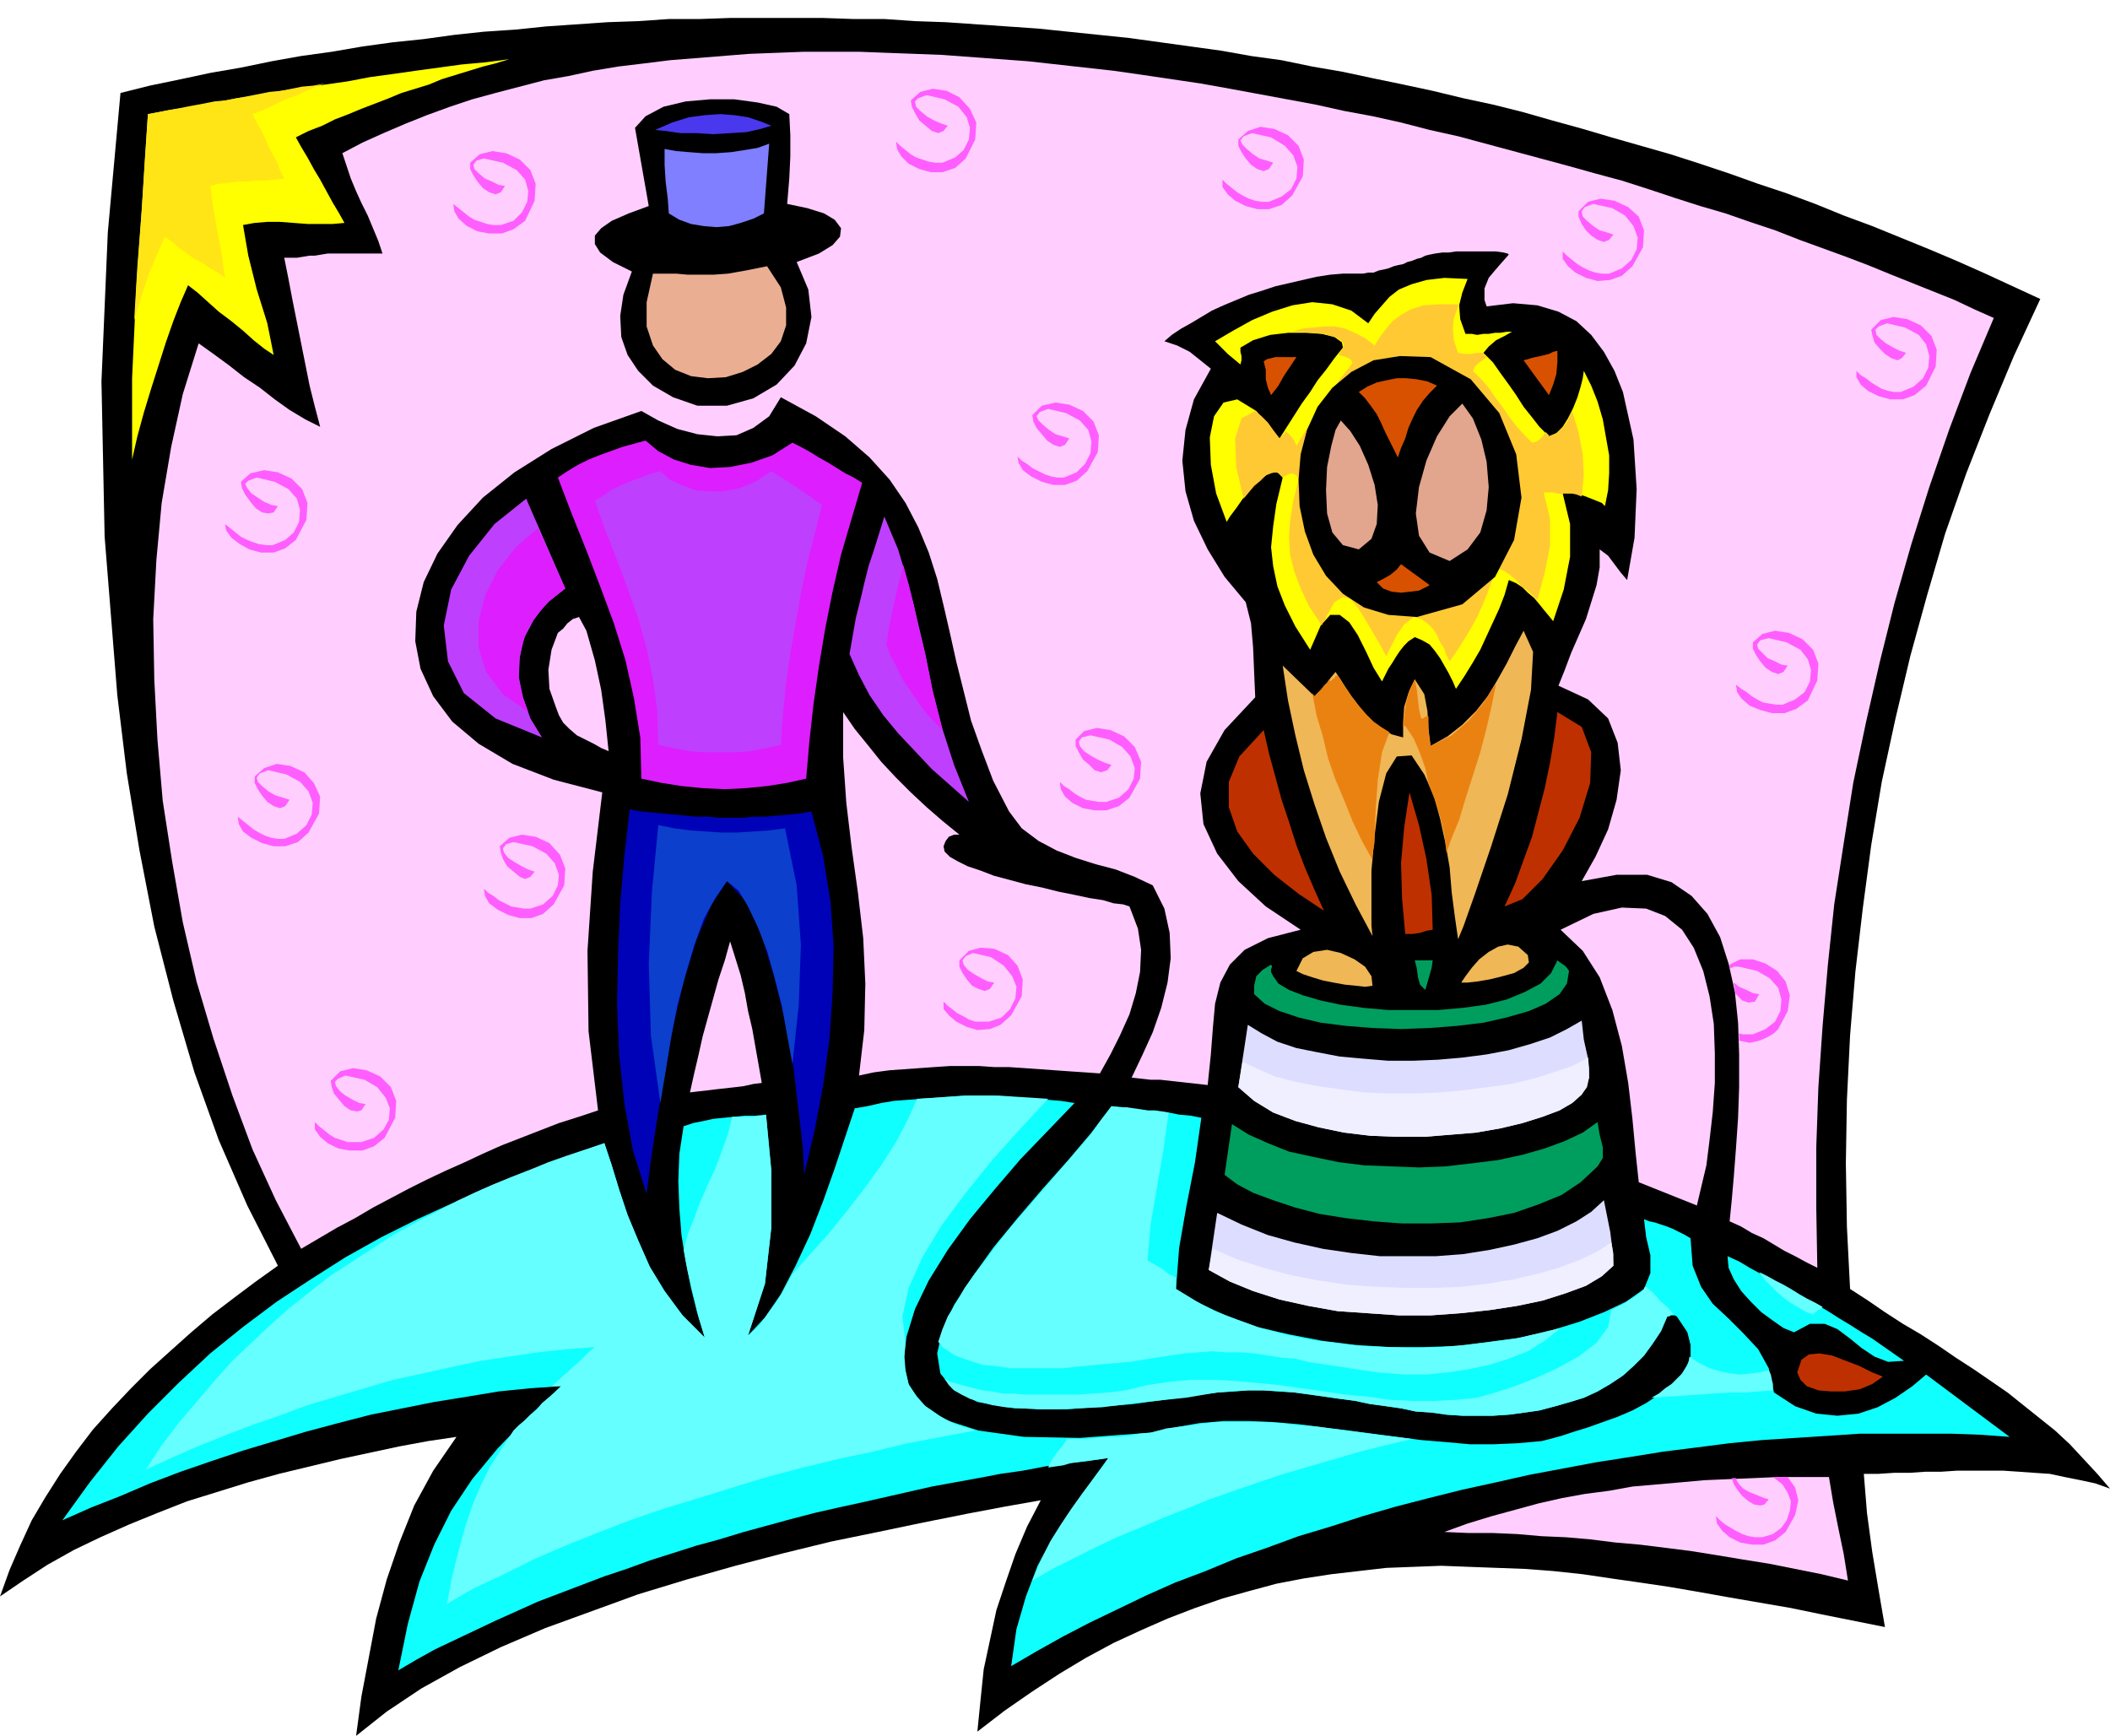 <svg xmlns="http://www.w3.org/2000/svg" fill-rule="evenodd" height="1.643in" preserveAspectRatio="none" stroke-linecap="round" viewBox="0 0 1997 1643" width="1.997in"><style>.pen1{stroke:none}.brush2{fill:#000}.brush3{fill:#ff0}.brush5{fill:#ffceff}.brush6{fill:#ff5eff}.brush11{fill:#d85100}.brush13{fill:#dd1eff}.brush14{fill:#bf3fff}.brush15{fill:#efb756}.brush17{fill:#bf3000}.brush20{fill:#009e5e}.brush21{fill:#ddf}.brush22{fill:#efefff}.brush23{fill:#0fffff}.brush24{fill:#6ff}</style><path class="pen1 brush2" d="m1931 283-25 54-23 55-22 56-20 57-17 58-16 58-14 59-13 60-10 60-8 60-7 60-5 60-3 61-1 60 1 60 3 59 17 11 16 11 17 11 17 10 17 11 16 11 17 11 16 11 16 11 15 12 15 12 15 12 14 13 13 14 13 14 12 14-14-5-14-3-15-3-14-3-15-1-14-1-15-1h-44l-15 1h-15l-14 1h-15l-15 1h-14l3 37 5 37 6 36 6 35-30-6-30-6-29-6-29-5-29-5-28-5-29-5-27-4-28-4-27-4-28-3-26-2-27-1-27-1-26-1-26 1-26 1-26 3-26 3-26 4-26 5-26 7-25 7-26 9-26 10-25 11-26 12-26 14-25 15-26 17-26 18-26 20 3-30 3-29 6-28 6-28 9-27 9-26 11-26 13-25-34 6-37 7-40 8-43 9-44 9-45 11-46 12-46 13-46 14-44 16-44 16-42 18-39 19-36 20-33 22-29 23 5-37 7-37 7-37 10-37 12-35 14-35 18-33 22-32-27 4-27 5-28 6-28 6-29 7-29 7-29 8-29 9-29 9-28 11-27 11-27 12-25 12-25 14-23 15-22 15 9-25 10-23 11-24 13-22 14-22 15-21 16-21 18-20 18-19 18-18 20-18 19-17 20-17 21-16 20-15 21-15-29-57-27-62-23-64-20-68-18-70-14-72-12-73-9-74-12-150-3-147 6-141 12-132 28-7 29-6 28-6 29-5 29-6 28-5 29-4 29-5 29-4 29-3 29-4 28-3 30-2 29-3 29-2 29-2 29-1 29-2h29l29-1h88l29 1h29l29 2 29 1 29 2 29 2 29 2 29 3 29 3 29 3 29 4 29 4 29 4 28 5 29 4 29 6 29 5 28 6 29 6 28 6 29 7 28 6 28 7 28 8 29 8 27 8 28 8 28 8 28 9 27 9 28 10 27 9 27 10 27 11 27 10 27 11 27 11 26 11 27 12 26 12 26 12z"/><path class="pen1 brush3" d="m482 56-13 4-12 3-13 4-13 4-13 4-12 5-13 4-13 4-12 5-13 5-13 5-12 5-13 5-12 6-13 5-12 6 5 9 6 10 6 11 6 10 6 11 6 11 6 10 5 9-11 1h-24l-13-1-13-1h-12l-12 1-11 2 5 29 8 32 10 32 6 30-9-6-10-8-10-9-11-9-12-9-10-9-10-9-9-7-7 16-7 18-7 20-7 22-7 22-7 23-6 22-5 22v-77l4-86 6-86 5-78 21-4 21-3 21-4 21-4 21-3 21-4 21-3 21-3 21-3 21-4 22-3 21-3 22-3 22-3 22-2 23-3z"/><path class="pen1" style="fill:#ffe516" d="m307 79-8 3-9 4-8 4-9 3-9 4-8 4-9 4-8 3 4 8 4 7 4 8 3 7 4 8 4 7 3 8 4 8-9 1-9 1h-9l-9 1h-9l-8 1-9 1-8 2 3 22 4 22 4 22 3 21-7-5-7-4-7-5-8-4-7-5-7-5-7-6-7-5-7 16-8 19-7 21-7 23 3-51 4-51 3-49 3-44 11-2 10-2 11-2 10-2 11-2 10-2 11-1 10-2 11-2 10-2 10-2 11-1 10-2 10-2 11-1 10-2z"/><path class="pen1 brush5" d="m1887 301-22 52-20 53-19 55-17 54-16 56-14 56-13 57-12 57-9 57-9 58-6 57-5 58-4 58-2 57v57l1 57-10-5-11-6-10-5-10-6-10-6-11-5-10-6-11-5 2-20 2-23 2-26 2-29 1-29v-31l-1-30-3-29-6-27-8-25-12-22-15-17-19-13-23-7h-29l-33 6 13-23 12-26 8-28 4-28-3-26-9-23-19-18-28-13 6-15 6-16 7-16 7-16 5-16 5-16 3-17v-17l8 6 6 8 6 8 6 7 7-40 2-46-3-47-10-45-8-20-10-18-12-16-14-13-17-9-20-6-23-2-25 3-2-6v-11l2-5 2-5 5-6 6-7 8-9-1-1-4-1-7-1h-38l-7 1h-6l-7 1-5 1-4 1-4 2-4 1-5 2-4 1-4 2-5 1-4 1-5 2-4 1-5 1-5 2h-5l-5 1h-19l-12 1-13 2-13 3-13 3-13 3-12 4-13 4-12 5-12 5-11 5-10 6-10 6-9 5-9 6-7 6 6 2 6 2 6 3 6 3 5 4 5 4 5 4 5 4-16 29-8 29-3 29 3 29 8 28 13 27 16 26 20 24 5 20 2 23 1 24 1 23-29 31-17 30-6 30 3 29 13 28 20 26 26 24 33 22-31 8-22 11-14 14-9 17-5 20-2 22-2 26-3 29-9-1-9-1-9-1-9-1-9-1h-9l-9-1-9-1 10-21 10-22 8-23 6-24 3-23-1-24-5-23-11-22-17-8-18-7-19-5-19-6-18-7-17-9-16-12-12-16-15-29-11-29-10-28-7-28-7-28-6-27-6-26-6-25-8-25-10-24-12-23-15-22-19-21-23-20-28-19-33-18-11 18-15 11-16 7-18 1-19-2-19-5-18-8-16-9-45 16-40 20-35 22-30 24-24 26-19 27-13 27-7 28-1 28 5 26 12 26 18 24 25 21 32 19 39 15 46 12-9 75-5 75 1 76 9 75-18 6-19 6-18 7-18 7-18 7-18 8-17 8-18 8-17 8-18 9-17 9-17 9-17 10-17 9-17 10-17 10-24-46-22-48-19-51-18-54-16-54-13-56-10-57-9-58-5-58-3-57-1-57 3-56 5-54 9-53 11-50 15-48 14 10 15 11 14 11 15 10 14 11 14 10 15 9 14 7-5-19-5-20-4-20-4-20-4-20-4-20-4-21-4-20h12l6-1 6-1h5l6-1 6-1h52l-4-12-5-12-5-12-6-12-5-11-5-12-4-12-4-12 19-10 20-9 21-9 20-8 22-8 21-7 22-6 23-6 23-6 23-4 23-5 24-4 25-3 24-3 25-2 25-2 25-2 26-1 26-1h52l26 1 27 1 26 1 27 2 27 2 27 2 27 3 27 3 27 3 28 4 27 4 27 4 28 5 27 5 27 5 27 5 27 6 27 5 27 6 27 7 27 6 26 7 26 7 26 7 26 7 25 7 26 7 25 8 24 8 25 8 24 7 23 8 24 8 23 9 22 8 22 8 21 8 22 9 20 8 20 8 20 8 19 9 18 8z"/><path class="pen1 brush6" d="m1659 979 12-5 9-7 5-10 1-11-3-11-8-9-12-7-17-4h-5l-2 1-2 1v-4l10-5h12l12 4 11 7 8 10 4 13-2 15-9 17-4 4-5 3-4 2-5 2-4 1-5 1-5-1-5-1v-7l3 1h10zm-18-49v2l1 3v3l1 3 6 6 6 2 6-1 4-7-6-1-6-3-7-3-5-4z"/><path class="pen1 brush2" d="m745 193 19 4 16 5 10 6 6 8-1 8-7 8-13 8-21 8 11 26 3 26-5 25-11 21-17 18-22 13-25 7h-28l-23-8-19-11-14-14-10-15-6-17-1-20 3-20 8-22-18-9-12-9-5-8v-8l6-7 10-7 16-7 19-7-13-74 10-11 17-9 21-5 23-2h23l22 3 18 4 12 7 1 20v20l-1 21-2 24z"/><path class="pen1" style="fill:#4938ed" d="m730 119-10 3-13 3-15 1-17 1-16-1h-15l-14-2-10-1 16-7 16-5 15-2 15-1 13 1 13 2 12 4 10 4z"/><path class="pen1" style="fill:#7f7fff" d="m633 202-1-14-2-16-1-16v-15l11 2 12 1 13 1h13l14-1 13-2 12-2 11-4-5 66-10 5-12 4-11 3-12 1-12-1-12-2-11-4-10-6z"/><path class="pen1" style="fill:#eaaf93" d="M618 259h22l11 1h24l14-1 17-3 20-4 13 20 5 19v17l-5 15-9 12-13 10-14 7-16 5-17 1-16-2-15-6-12-10-9-13-6-18v-23l6-27z"/><path class="pen1 brush3" d="m1389 264-5 13-3 12 1 13 5 14h6l5 1 6-1h5l6-1h5l6-1h5l-7 4-8 4-7 6-5 6 9 9 7 10 8 11 7 10 7 11 8 10 7 9 9 9 7-3 6-6 5-8 5-10 4-10 3-10 2-8 1-7 7 14 6 15 5 17 3 17 3 17v17l-1 16-3 15-3-3-5-2-5-2-5-2-6-2-6-1h-10l7 29v31l-6 31-10 30-4-5-5-6-4-5-5-6-6-5-5-5-6-4-7-3-4 14-5 13-6 13-6 13-6 13-7 12-8 13-8 12-3-7-4-8-4-7-4-7-5-7-5-6-7-4-7-3-6 4-4 4-4 5-4 6-3 5-4 6-3 6-3 6-8-13-7-15-8-16-8-12-9-7h-9l-9 10-10 23-14-22-10-20-7-18-4-19-2-18 2-20 3-21 6-25-5-5h-7l-8 6-9 8-8 10-7 10-6 8-3 5-10-27-5-27-1-26 4-20 9-13 13-3 18 11 22 26 7-11 7-11 7-11 8-11 7-11 8-10 8-11 8-10-1-5-7-5-12-3-15-1h-17l-17 2-16 5-12 7v4l1 4v4l-1 4-6-5-6-5-6-6-6-6 17-10 18-10 19-8 19-6 19-3 19 2 18 6 16 12 6-9 7-8 7-8 9-7 12-5 14-4 17-2 22 1z"/><path class="pen1" d="m1380 290-4 11-1 10 1 11 4 12 6 1h6l6-1h6v1l2 2 1 1-4 3-4 3-3 3-2 4 8 8 7 8 6 9 7 9 6 9 7 9 7 8 8 8 4-1 3-2 3-3 3-4 1 1 1 1 1 1v1l7-3 6-5 5-7 4-9 6 20 4 21 1 20-2 20-5-2-5-1h-8v1l-5-1-5-1h-8l6 25v26l-5 25-7 26-4-4-4-4-4-3-3-2-5-6-6-5-6-4-7-2-4 12-4 11-5 12-5 11-6 11-6 10-7 11-7 10-3-6-2-6-4-6-3-7-4-6-5-5-6-4-7-2-9 7-7 10-5 10-5 10-6-11-7-12-7-12-7-11-7-8-7-2-8 5-8 14v2l-1 1-2 2-1 3-12-18-8-17-6-16-4-16-1-16 1-16 3-19 5-20-2-4-4-2-4 1-5 3-3-4-4-1-4 1-5 2-5 5-6 5-5 6-5 6-7-30-1-27 6-19 13-7 6 5 6 6 5 7 6 8 2-2 2-2 1-1v-2l3 2 3 3 3 4 2 5 6-10 6-10 6-10 7-10 6-9 7-10 7-9 7-9 1-2-2-3-4-2-7-2 1-2 1-2 1-1 1-2 1-3-2-3-4-3-6-2-8-2-9-1-10-1h-10l10-3 10-1 10-1h10l10 2 9 4 10 5 9 7 5-8 6-8 6-7 8-6 9-5 12-4 15-1h18v2zm-206 51v-1 1z" style="fill:#ffc933"/><path class="pen1 brush11" d="M1474 332v11l-1 11-3 10-4 10-24-33 4-1 3-1 4-1 5-1 4-1 4-1 4-2 4-1z"/><path class="pen1 brush2" d="m1341 584-27-2-23-7-20-13-16-17-12-20-8-22-5-24-1-25 2-24 6-23 10-22 14-18 18-15 21-11 25-4 29 1 38 21 27 32 16 39 5 41-7 40-18 35-31 26-43 12z"/><path class="pen1 brush11" d="m1227 338-6 9-6 9-5 9-7 9-3-7-2-8v-9l-2-8 3-2 4-1 4-1h20zm133 27-7 7-6 7-6 9-4 8-4 9-3 10-4 9-3 9-4-8-4-8-4-8-4-9-4-8-5-7-6-8-6-6 8-5 9-4 9-2 10-2h9l10 1 10 2 9 4z"/><path class="pen1" d="m1372 531-19-8-10-16-3-21 3-25 7-25 10-23 12-19 12-12 10 14 8 20 5 21 2 24-2 22-6 21-12 16-17 11zm-86-11-15-4-10-12-5-18-1-22 1-22 4-20 4-15 5-9 9 10 9 14 8 18 6 19 3 19-1 18-5 14-12 10z" style="fill:#e2a58e"/><path class="pen1 brush13" d="m750 419 8 4 9 5 8 5 9 5 8 5 8 5 8 4 8 5-10 34-10 34-8 35-7 35-6 36-5 35-4 36-3 35-18 4-19 3-20 2-20 1-21-1-20-2-19-3-19-4-1-39-6-37-8-36-11-35-13-35-13-34-14-35-13-34 9-6 10-6 10-5 10-4 11-4 11-4 11-3 11-3 12 10 15 8 16 5 18 3 19-1 20-4 20-7 19-12z"/><path class="pen1 brush14" d="m730 446 6 4 7 4 6 4 6 4 6 4 6 4 5 4 6 4-7 28-7 27-6 29-5 28-5 29-4 28-3 29-2 29-14 3-14 3-14 1h-30l-15-1-15-3-14-3-1-32-4-30-6-29-8-29-10-28-10-27-11-28-10-28 8-5 7-5 8-4 7-3 8-3 8-3 8-3 8-2 9 8 11 5 13 5 13 1h14l15-3 15-6 15-10zM535 557l-18 14-12 16-9 17-4 18-1 19 4 19 7 20 11 18-44-18-30-24-15-30-4-34 7-34 17-32 24-30 30-24 37 85z"/><path class="pen1 brush13" d="m500 674-24-17-16-21-7-23v-25l6-24 12-24 17-22 21-18 26 57-15 12-12 13-9 14-5 15-3 15v16l3 16 6 16z"/><path class="pen1 brush14" d="m917 759-18-16-17-15-16-17-16-17-14-17-13-19-10-19-9-20 3-17 3-17 4-16 4-17 4-16 5-15 5-16 5-16 13 31 10 33 8 33 8 34 7 35 9 35 11 34 14 35z"/><path class="pen1 brush13" d="m892 691-9-9-8-9-7-10-7-10-7-10-5-11-6-11-4-11 3-19 4-19 4-18 5-19 5 19 5 19 4 20 5 19 4 19 4 20 5 20 5 20z"/><path class="pen1 brush11" d="m1303 551 6-3 7-4 6-5 4-5 26 19 1 1-4 2-6 3-8 1-9 1-9-1-8-3-6-6z"/><path class="pen1 brush5" d="m555 597 8 28 6 28 4 29 3 29-7-3-7-4-8-4-8-4-7-6-6-6-4-7-3-8-6-17-1-18 3-19 6-16 5-4 4-5 5-4 6-2 7 13z"/><path class="pen1 brush15" d="m1380 889-3-21-3-23-2-24-4-23-5-23-6-22-9-20-12-18-14 1-10 16-7 27-4 32-3 33v52l1 10-16-30-15-31-13-32-11-32-10-32-8-33-7-33-5-33 30 29 7-7 5-5 3-5 5-6 6 9 6 10 7 9 7 10 8 8 9 7 10 6 11 3v-15l1-14 4-13 6-13 9 14 3 16 1 17 2 16 16-9 14-11 13-13 11-14 9-15 9-16 8-16 8-15 9 20-2 36-9 47-13 52-16 50-15 44-11 31-5 12z"/><path class="pen1" d="m1352 742-3-15-5-14-6-14-8-12h-2l1-11 2-12 3-11 5-10 2 10 1 9 1 9 2 9h2l1-1 2-1h2v14l1 8 1 6 10-5 10-5 8-7 8-7 7-8 7-9 6-9 6-9-4 20-5 22-6 23-7 22-7 22-6 20-7 17-5 14-2-17-4-17-5-16-6-15zm-37-49-7 19-4 26-2 28-1 26v5l-1 6-1 6v5l-10-18-9-19-8-20-8-19-7-20-5-21-6-20-4-21 2 3 6-6 3-4 3-3 2-3 1 2 2-2 2-1 1-2 2-1 5 8 5 7 5 8 6 7 6 7 7 7 7 5 8 5z" style="fill:#ea8211"/><path class="pen1 brush5" d="M908 790h-5l-5 2-3 4-2 5 1 5 5 5 7 4 10 5 12 4 13 5 15 4 15 4 15 3 16 4 15 3 14 3 13 2 10 3 9 1 6 2 8 21 3 20-1 21-4 20-6 20-9 20-9 18-10 18-14-1-15-1-14-1-14-1-14-1-15-1h-14l-14-1h-28l-15 1-14 1-14 1-14 1-15 2-14 3 5-43 1-44-2-43-5-43-6-43-5-42-3-43v-43l11 16 13 16 12 15 14 15 14 14 15 14 15 13 16 13z"/><path class="pen1 brush17" d="m1424 858 10-22 8-22 8-22 6-23 6-23 5-24 4-24 3-24 23 14 9 24-1 29-10 33-16 31-19 27-19 19-17 7zm-228-167 5 22 6 22 6 22 7 21 7 22 8 21 9 21 9 20-24-16-23-18-20-20-15-21-8-23v-24l10-24 23-25zm160 189-6 1-6 2-7 1h-7l-3-33-1-34 3-34 5-33 9 31 7 32 5 34 1 33z"/><path class="pen1" style="fill:#0002b7" d="m768 768 11 42 7 43 3 43-1 44-3 44-6 44-8 42-10 42-1-24-4-35-5-42-8-45-11-44-12-39-15-31-17-18-15 23-14 33-12 39-10 43-8 44-7 43-6 39-4 32-13-41-8-44-5-46-2-48 1-49 2-47 4-46 5-43 10 2 11 1 10 1 11 1 11 1 10 1h11l11 1h22l10-1h11l11-1 11-1 11-1 11-2z"/><path class="pen1" style="fill:#0c3fcc" d="m743 784 11 54 4 56-2 57-6 56-5-27-5-28-7-27-7-25-9-23-9-19-9-15-11-9-11 16-11 20-9 25-8 27-8 30-6 31-5 31-5 30-9-64-2-68 3-68 6-63 15 3 15 2 15 1 15 1h15l15-1 15-1 15-2z"/><path class="pen1 brush5" d="m1606 1141-55-22-3-28-3-32-4-34-6-35-9-34-12-31-16-25-21-20 31-15 27-6 23 1 18 7 16 13 11 17 9 22 6 24 4 26 1 28v28l-2 28-3 26-3 24-5 21-4 17zm-885-116-8 1-9 2-8 1-9 1-9 1-8 1-9 1-8 1 4-18 4-17 4-18 5-18 5-18 5-18 6-18 5-18 5 16 5 16 4 17 3 17 4 17 3 17 3 17 3 17z"/><path class="pen1 brush15" d="m1446 904 1 7-5 5-9 5-11 3-12 3-12 2-9 1h-6l4-6 6-8 7-8 9-7 9-5 9-2 10 2 9 8zm-147 29-7 1-9-1-10-1-11-2-10-2-10-3-9-3-6-3 6-12 10-6 13-2 13 3 13 6 10 7 6 9 1 9z"/><path class="pen1 brush20" d="m1356 909-1 7-2 7-2 7-2 7-5-5-2-7-1-8-2-8h17z"/><path class="pen1 brush20" d="m1485 919-2 12-7 10-13 9-16 7-21 6-22 5-25 3-26 2-27 1-27-1-25-2-24-3-21-5-18-6-14-7-10-9v-8l2-9 6-6 8-5 1 2-1 2v3l2 4 5 7 10 6 13 5 17 5 19 4 22 3 23 2h47l23-2 22-3 20-5 17-7 15-8 10-10 6-12 4 3 3 2 2 2 2 3z"/><path class="pen1 brush21" d="m1497 966 2 18 4 18 1 18-7 16-9 8-12 7-16 6-19 6-21 5-23 4-24 2-25 2h-26l-25-1-25-3-24-5-22-6-21-8-18-11-15-13 9-59 13 8 15 8 18 6 20 4 21 4 22 2 24 2h23l24-1 23-2 23-3 21-4 21-6 18-6 16-8 14-8z"/><path class="pen1 brush22" d="m1176 1005 15 7 16 7 19 5 21 4 21 3 23 3 23 1h24l24-1 23-2 23-3 22-3 21-5 19-6 18-6 15-8 1 10v9l-2 9-5 7-9 8-12 7-16 6-19 6-21 5-23 4-24 2-25 2h-26l-25-1-25-3-24-5-22-6-21-8-18-11-15-13 4-24z"/><path class="pen1 brush23" d="m1017 1044-25 26-26 27-24 28-24 29-21 29-18 29-13 27-8 26-3 24 5 22 13 18 22 15 31 10 43 6 53 1 67-5 23-5 23-4 23-2h24l23 1 24 2 23 3 24 3 23 3 23 3 23 3 24 2 22 2h23l23-1 22-2 8-2 11-3 12-4 13-4 14-5 14-5 14-6 13-7 12-8 11-8 9-9 6-9 4-10v-11l-3-12-8-12-2-3-2-1h-4l-3 1-6 14-8 12-8 11-10 10-10 9-12 8-12 7-13 6-13 4-14 4-15 4-14 2-15 2-15 1h-29l-15-1-14-2-15-1-14-3-14-2-15-2-14-3-15-2-14-2-14-2-15-2-14-1-15-1h-15l-14 1-15 1-80 11-63 5-49-1-35-6-23-12-12-15-3-19 5-22 11-24 17-26 20-28 23-28 24-28 24-27 22-26 19-25 11 1 10 2 11 1 11 1 11 1 10 2 11 1 10 2-6 42-8 41-7 40-3 39 23 14 26 12 28 10 30 7 31 6 32 4 32 2h32l32-1 31-4 30-4 29-7 26-8 23-9 21-10 17-12 6-15v-17l-4-17-2-17 5 2 5 1 6 2 6 2 5 2 6 3 6 3 5 3 2 26 8 20 11 16 15 14 14 14 14 15 10 18 5 23 20 13 20 7 20 2 20-2 18-6 17-9 16-11 13-11 79 59-27-2-28-1h-87l-30 2-31 2-31 2-31 3-31 4-32 4-31 5-32 5-32 6-32 6-31 7-32 7-32 8-31 8-31 9-31 10-30 9-30 11-29 10-29 12-29 11-27 12-27 13-27 13-25 13-25 14-24 14 5-35 9-31 11-29 14-26 15-23 14-20 13-18 11-15-20 3-20 2-20 3-21 4-21 3-21 4-22 4-22 4-22 5-22 5-22 5-23 5-22 5-23 6-22 6-22 6-23 7-22 6-22 7-22 7-22 8-21 7-21 8-21 8-21 8-20 9-20 9-19 9-19 9-19 9-18 10-17 10 9-44 11-40 14-35 16-32 20-30 24-29 28-29 32-30-29 2-30 3-30 5-31 5-30 6-30 6-31 8-30 8-30 9-30 9-30 10-29 10-29 11-28 12-28 11-27 12 26-36 27-34 28-31 29-29 30-28 31-25 32-24 32-21 33-21 34-19 34-17 35-16 35-16 35-14 36-13 36-13 7 21 7 23 8 24 10 24 11 25 14 23 17 23 21 21-7-23-6-24-5-25-4-25-2-25-1-26 1-26 4-26 9-3 10-2 9-2 10-1 10-1 10-1h10l10-1 5 53v54l-6 53-16 49 16-17 15-22 14-27 14-30 12-31 11-31 10-30 9-27 12-2 13-3 12-2 13-1 13-1 14-1 13-1 13-1h27l13 1 14 1 13 1 13 1 12 1 13 2z"/><path class="pen1 brush24" d="m992 1040-26 28-27 30-25 31-23 31-18 30-13 29-6 27 3 24-1 14 1 13 3 13 7 11 9 10 13 9 15 8 19 6-32 6-32 6-33 8-33 7-33 8-34 9-33 10-32 10-33 10-32 11-31 12-30 12-30 13-28 14-28 13-26 15 5-26 6-24 6-22 7-21 8-19 9-18 11-17 11-17 5-5 6-5 5-5 6-5 5-6 6-5 6-5 6-6h-9l5-4 5-5 5-4 5-5 5-4 5-5 5-5 6-5-27 2-27 3-27 4-27 4-28 6-27 6-28 6-27 8-27 8-27 8-27 10-26 9-26 10-25 10-25 11-24 11 15-23 16-21 17-20 17-20 17-19 18-17 18-17 18-16 19-15 19-15 20-13 20-13 20-13 20-11 21-11 21-11 17-8 16-7 17-7 18-7 17-7 17-6 18-6 18-6 7 21 7 23 8 24 10 24 11 25 14 23 17 23 21 21-6-20-5-21-5-21-4-21 4-15 6-15 6-16 7-16 7-15 6-16 6-17 4-16h20l4-1h4l4-1 5 53v54l-6 53-16 49 6-5 5-5 5-7 5-7 6-8 5-8 5-9 5-9 16-18 18-20 17-21 17-22 16-22 14-22 11-21 9-20 16-1 15-1 16-1h31l15 1 16 1 15 1zm-98 265 4 6 5 5 7 4 8 4 10 3 11 3 13 2 15 1 16 1h18l20-1 22-1 24-3 26-3 29-3 30-5 15-1 14-1h15l15 1 14 1 15 2 14 2 14 2 15 2 14 3 15 2 14 2 14 3 15 1 14 2 15 1h29l15-1 15-2 14-2 15-4 14-4 13-4 13-6 12-7 12-8 10-9 10-10 8-11 8-12 6-14h2l1-1 2-1h1l-6-7-7-6-6-7-7-6h-1l-1 1v1l-3 3-4 3-4 3-4 2-4 3-4 2-4 2-4 2-3 16-11 15-17 13-20 11-22 10-21 8-19 6-14 4-20 2-21 1h-20l-21-1-21-3-21-2-21-3-21-3-21-3-21-2-21-2-21-1h-21l-21 2-20 3-21 5-16 2-15 1-14 1h-50l-11-1h-10l-10-2-9-1-8-2-8-2-7-2-7-2-6-3zm583-48-21 5-22 5-23 3-24 3-24 2-25 1-25-1-25-1-24-3-25-3-23-5-23-6-22-8-21-8-19-10-18-11v-11l-7-3-6-5-7-4-7-4 3-34 6-35 6-35 5-36-6-1-7-1h-7l-6-1-7-1-7-1h-7l-7-1-10 13-10 14-12 14-12 14-13 15-12 14-13 15-13 15-12 15-11 15-11 14-10 14-8 14-8 13-5 12-4 12 4 5 6 4 6 4 8 3 9 3 10 3 12 1 13 2h49l20-2 21-2 23-2 25-4 27-4 13-1 13-1 14 1h13l13 1 13 2 13 2 13 1 12 3 13 2 13 2 13 2 13 2 14 2 13 1 13 1h20l20-2 20-3 19-4 19-6 18-7 16-10 15-12zm122 27 9 6 10 5 10 3 10 2 9 1 10-1 8-1 9-2 2 4 1 5 1 4v6l-14 1-13 1h-14l-15 1-14 1-15 1-15 1-15 1 7-4 6-5 6-4 5-5 5-5 3-5 3-5 1-6zm-263 78-15-2-16-2-15-2-15-2-16-2-15-2-16-1-15-2-16-1h-47l-15 2-15 2-16 2-15 4-11 1-10 2-10 1h-10l-10 1-10 1h-18l-4 6-5 6-5 7-4 8 7-1 7-1 7-2 7-1 7-1 7-1 8-1 7-1-7 10-9 12-9 12-10 14-10 15-10 16-9 18-8 19 19-11 20-10 20-10 21-10 22-9 21-9 23-9 22-9 23-8 23-8 24-8 24-7 24-7 24-7 24-6 25-6z"/><path class="pen1 brush20" d="m1159 1112 7-48 16 10 18 8 20 8 23 5 24 5 24 3 26 1 26 1 25-1 26-3 24-3 23-5 21-6 19-7 17-8 14-10 2 12 3 12v10l-5 8-16 15-18 12-22 9-23 8-25 5-26 4-28 1h-27l-27-2-26-3-25-4-23-6-21-7-19-7-15-8-12-9z"/><path class="pen1 brush21" d="m1527 1198-11 10-15 9-19 7-22 7-24 5-26 4-28 3-28 2h-30l-29-2-29-2-28-5-27-6-25-8-22-9-20-11 8-54 23 11 25 10 25 7 27 6 27 4 27 3h53l26-2 25-4 23-5 22-6 19-7 18-9 14-9 12-11 3 15 3 15 2 16 1 16z"/><path class="pen1 brush22" d="m1148 1182 23 10 25 8 26 7 26 5 27 4 28 2 27 1h26l27-1 25-3 24-4 22-5 21-6 19-7 17-8 14-9 1 5 1 6v11l-11 10-15 9-19 7-22 7-24 5-26 4-28 3-28 2h-30l-29-2-29-2-28-5-27-6-25-8-22-9-20-11 4-20z"/><path class="pen1 brush23" d="m1802 1288-15 1-13-5-12-8-11-9-12-9-12-5h-14l-15 8-10-4-10-7-11-8-10-10-9-10-7-11-5-11-1-11 11 5 10 6 11 6 11 5 10 6 11 6 10 6 11 6 10 6 11 7 10 6 11 7 10 6 10 7 10 7 10 7z"/><path class="pen1 brush24" d="m1725 1237-2 2-2 1-3 2-2 2-6-2-7-4-7-4-7-5-7-6-6-6-6-6-5-7 8 4 7 4 8 4 7 4 8 5 7 4 8 4 7 4z"/><path class="pen1 brush17" d="m1782 1303-10 7-12 5-14 2h-13l-12-1-11-4-6-6-3-7 4-12 7-5 10-1 12 2 13 5 13 5 12 6 10 4z"/><path class="pen1 brush5" d="m1731 1398 4 24 5 25 5 24 4 25-25-6-25-5-25-5-25-4-24-4-25-4-24-3-24-3-23-2-24-3-23-2-23-1-23-2-23-1h-23l-23-1 22-8 23-7 22-6 22-6 22-5 22-4 23-3 22-4 23-2 23-2 22-2 23-1 24-1 23-1h48z"/><path class="pen1 brush6" d="m1668 1455 10-3 8-6 5-7 3-9 1-9-3-8-5-8-9-7h14l7 10 3 12-3 14-9 16-10 8-11 4h-11l-11-2-10-5-7-6-5-7-1-7 4 4 5 4 5 3 5 3 6 3 6 2 6 1h7zm-25-56h-4l2 6 4 6 4 5 6 5 5 3 6 1 4-1 4-5-4-1-5-2-5-2-5-2-5-3-3-3-3-4-1-3zM474 213l12-4 8-8 5-10 1-10-3-11-8-9-13-7-18-4-7 2-3 4 1 4 4 4 6 5 7 3 6 3 6 1-4 6-5 2-6-2-6-4-5-6-4-6-3-6v-6l9-8 12-3 13 2 13 6 10 10 5 13-1 16-9 19-11 8-11 4h-12l-11-2-10-5-8-7-4-7-1-7 5 4 5 4 5 4 5 3 6 2 6 2 6 1h7zm418-59 12-5 8-7 5-10 1-11-3-10-8-10-13-7-17-4-8 3-3 3 1 5 4 4 6 5 7 4 7 3 6 2-4 5-5 2-6-2-6-5-6-5-4-7-3-6-1-6 9-8 12-3 13 2 12 6 10 11 6 13-1 16-9 18-10 9-12 4h-11l-11-3-10-5-7-7-4-7-1-7 4 4 5 4 5 4 5 3 6 2 6 2 6 1h7zm309 37 12-5 9-7 5-10 1-11-4-11-8-9-13-8-18-4-8 3-3 4 2 4 4 4 6 5 6 4 7 2 6 2-4 6-5 2-6-2-6-4-5-6-4-6-3-6v-6l9-8 12-4 13 2 13 6 10 10 5 13-1 16-10 18-10 9-12 4h-11l-11-3-10-5-7-6-5-7v-7l4 4 5 4 5 4 5 3 6 3 6 2 6 1h7zm322 68 12-5 9-8 5-10 1-11-4-11-8-10-12-7-18-4-8 3-3 4 1 5 4 4 6 5 6 4 7 2 6 2-4 5-5 2-6-2-6-4-5-5-4-6-3-7v-5l9-9 12-3 13 2 13 6 10 9 5 13-1 16-10 18-10 9-11 4-12 1-11-3-10-5-7-6-5-7v-7l4 4 5 4 5 4 5 3 6 3 6 2 6 1h7zm276 112 12-5 9-8 5-10 1-11-3-11-7-9-13-7-17-4-8 3-3 3 1 5 4 4 5 4 7 4 6 3 6 2-4 5-4 2-6-2-6-4-5-5-5-6-2-7-1-5 9-9 12-3 13 2 13 6 10 10 5 13-1 16-9 18-11 9-11 4h-12l-11-3-10-5-7-6-4-7v-6l4 4 5 3 5 4 5 3 5 3 6 2 6 1h6zm-112 296 12-5 9-7 5-10 1-11-3-10-7-9-13-7-17-4-8 2-3 4 1 4 4 4 5 5 7 3 6 3 6 1-4 6-5 2-6-2-6-4-5-6-4-6-3-6v-6l9-8 12-3 13 2 13 6 10 10 5 13-1 16-9 19-11 8-11 4h-12l-11-3-10-4-8-7-4-6-1-7 5 4 5 3 5 4 5 3 6 3 6 1 6 1h6zm-680-215 12-5 8-8 5-10 1-11-3-11-8-9-13-7-17-4-8 3-3 4 2 4 4 4 6 5 6 4 7 2 6 2-4 6-5 2-6-2-6-4-5-6-5-6-3-6-1-6 9-9 13-3 13 2 13 6 10 10 5 13-1 16-10 18-10 9-11 4h-11l-11-3-10-5-8-6-4-7-1-6 4 4 5 3 5 4 6 3 6 3 6 2 6 1h6zm-749 64 12-5 8-7 5-10 1-11-3-11-8-9-13-7-17-4-8 3-3 3 2 4 4 5 6 4 6 4 7 3 6 1-4 6-5 1-6-1-6-4-5-6-5-7-3-6-1-6 9-8 13-3 13 2 13 6 10 10 5 13-1 16-10 19-10 8-11 4h-12l-11-3-9-5-8-6-5-7-1-6 5 4 5 4 5 4 6 3 5 2 6 2 7 1h6zm11 278 12-5 9-8 5-10 1-11-4-11-8-9-13-7-17-4-8 3-3 4 1 4 4 4 6 5 7 4 7 2 6 2-4 6-5 2-6-2-6-4-5-6-4-6-3-6v-6l9-8 12-4 13 2 13 6 9 10 6 13-1 16-10 18-10 9-12 4h-11l-11-3-10-5-8-6-4-7-1-7 5 4 5 4 5 4 5 3 6 3 6 2 6 1h6zm73 287 12-4 9-8 5-9 1-11-4-10-8-10-12-7-18-4-7 3-3 3 1 4 4 5 5 4 7 4 6 3 6 1-4 6-4 1-6-1-6-4-5-6-5-6-2-6-1-6 9-9 12-3 13 2 13 6 10 10 5 13-1 16-10 19-10 8-11 4h-12l-11-2-10-5-7-6-5-7v-7l4 4 5 4 5 4 5 3 6 2 6 2h13zm160-221 12-4 9-8 5-10 1-10-4-11-8-9-13-7-18-4-7 2-3 4 1 4 4 5 6 4 7 4 6 3 6 2-4 5-5 2-5-2-6-5-6-5-4-7-2-6-1-6 9-8 12-3 13 2 13 6 10 11 5 13-1 16-10 18-10 9-11 4h-11l-11-3-10-5-8-6-4-7-1-7 4 4 5 3 5 4 6 3 6 3 6 1 6 1h6zm545-101 12-4 9-8 5-10 1-10-4-11-8-9-12-7-18-4-8 2-3 4 1 4 4 5 6 4 7 4 7 3 6 2-4 5-6 2-6-2-5-5-6-5-4-7-3-6v-6l8-8 12-3 13 2 13 6 10 10 6 14-1 16-10 18-10 8-12 4h-11l-11-2-10-5-7-6-4-7-1-7 4 4 5 3 5 4 5 3 6 3 6 1 6 1h7zM936 967l12-4 8-8 5-10 1-11-4-10-8-10-12-8-17-4-7 3-3 4 1 4 4 5 6 4 7 4 6 3 6 1-4 6-5 2-6-2-6-3-5-6-4-6-3-6v-6l9-9 11-3 13 1 13 6 9 10 5 13-1 16-10 18-10 9-10 4-12 1-10-3-10-5-7-6-5-6v-7l4 4 4 3 5 4 6 3 5 3 6 2h13z"/></svg>
